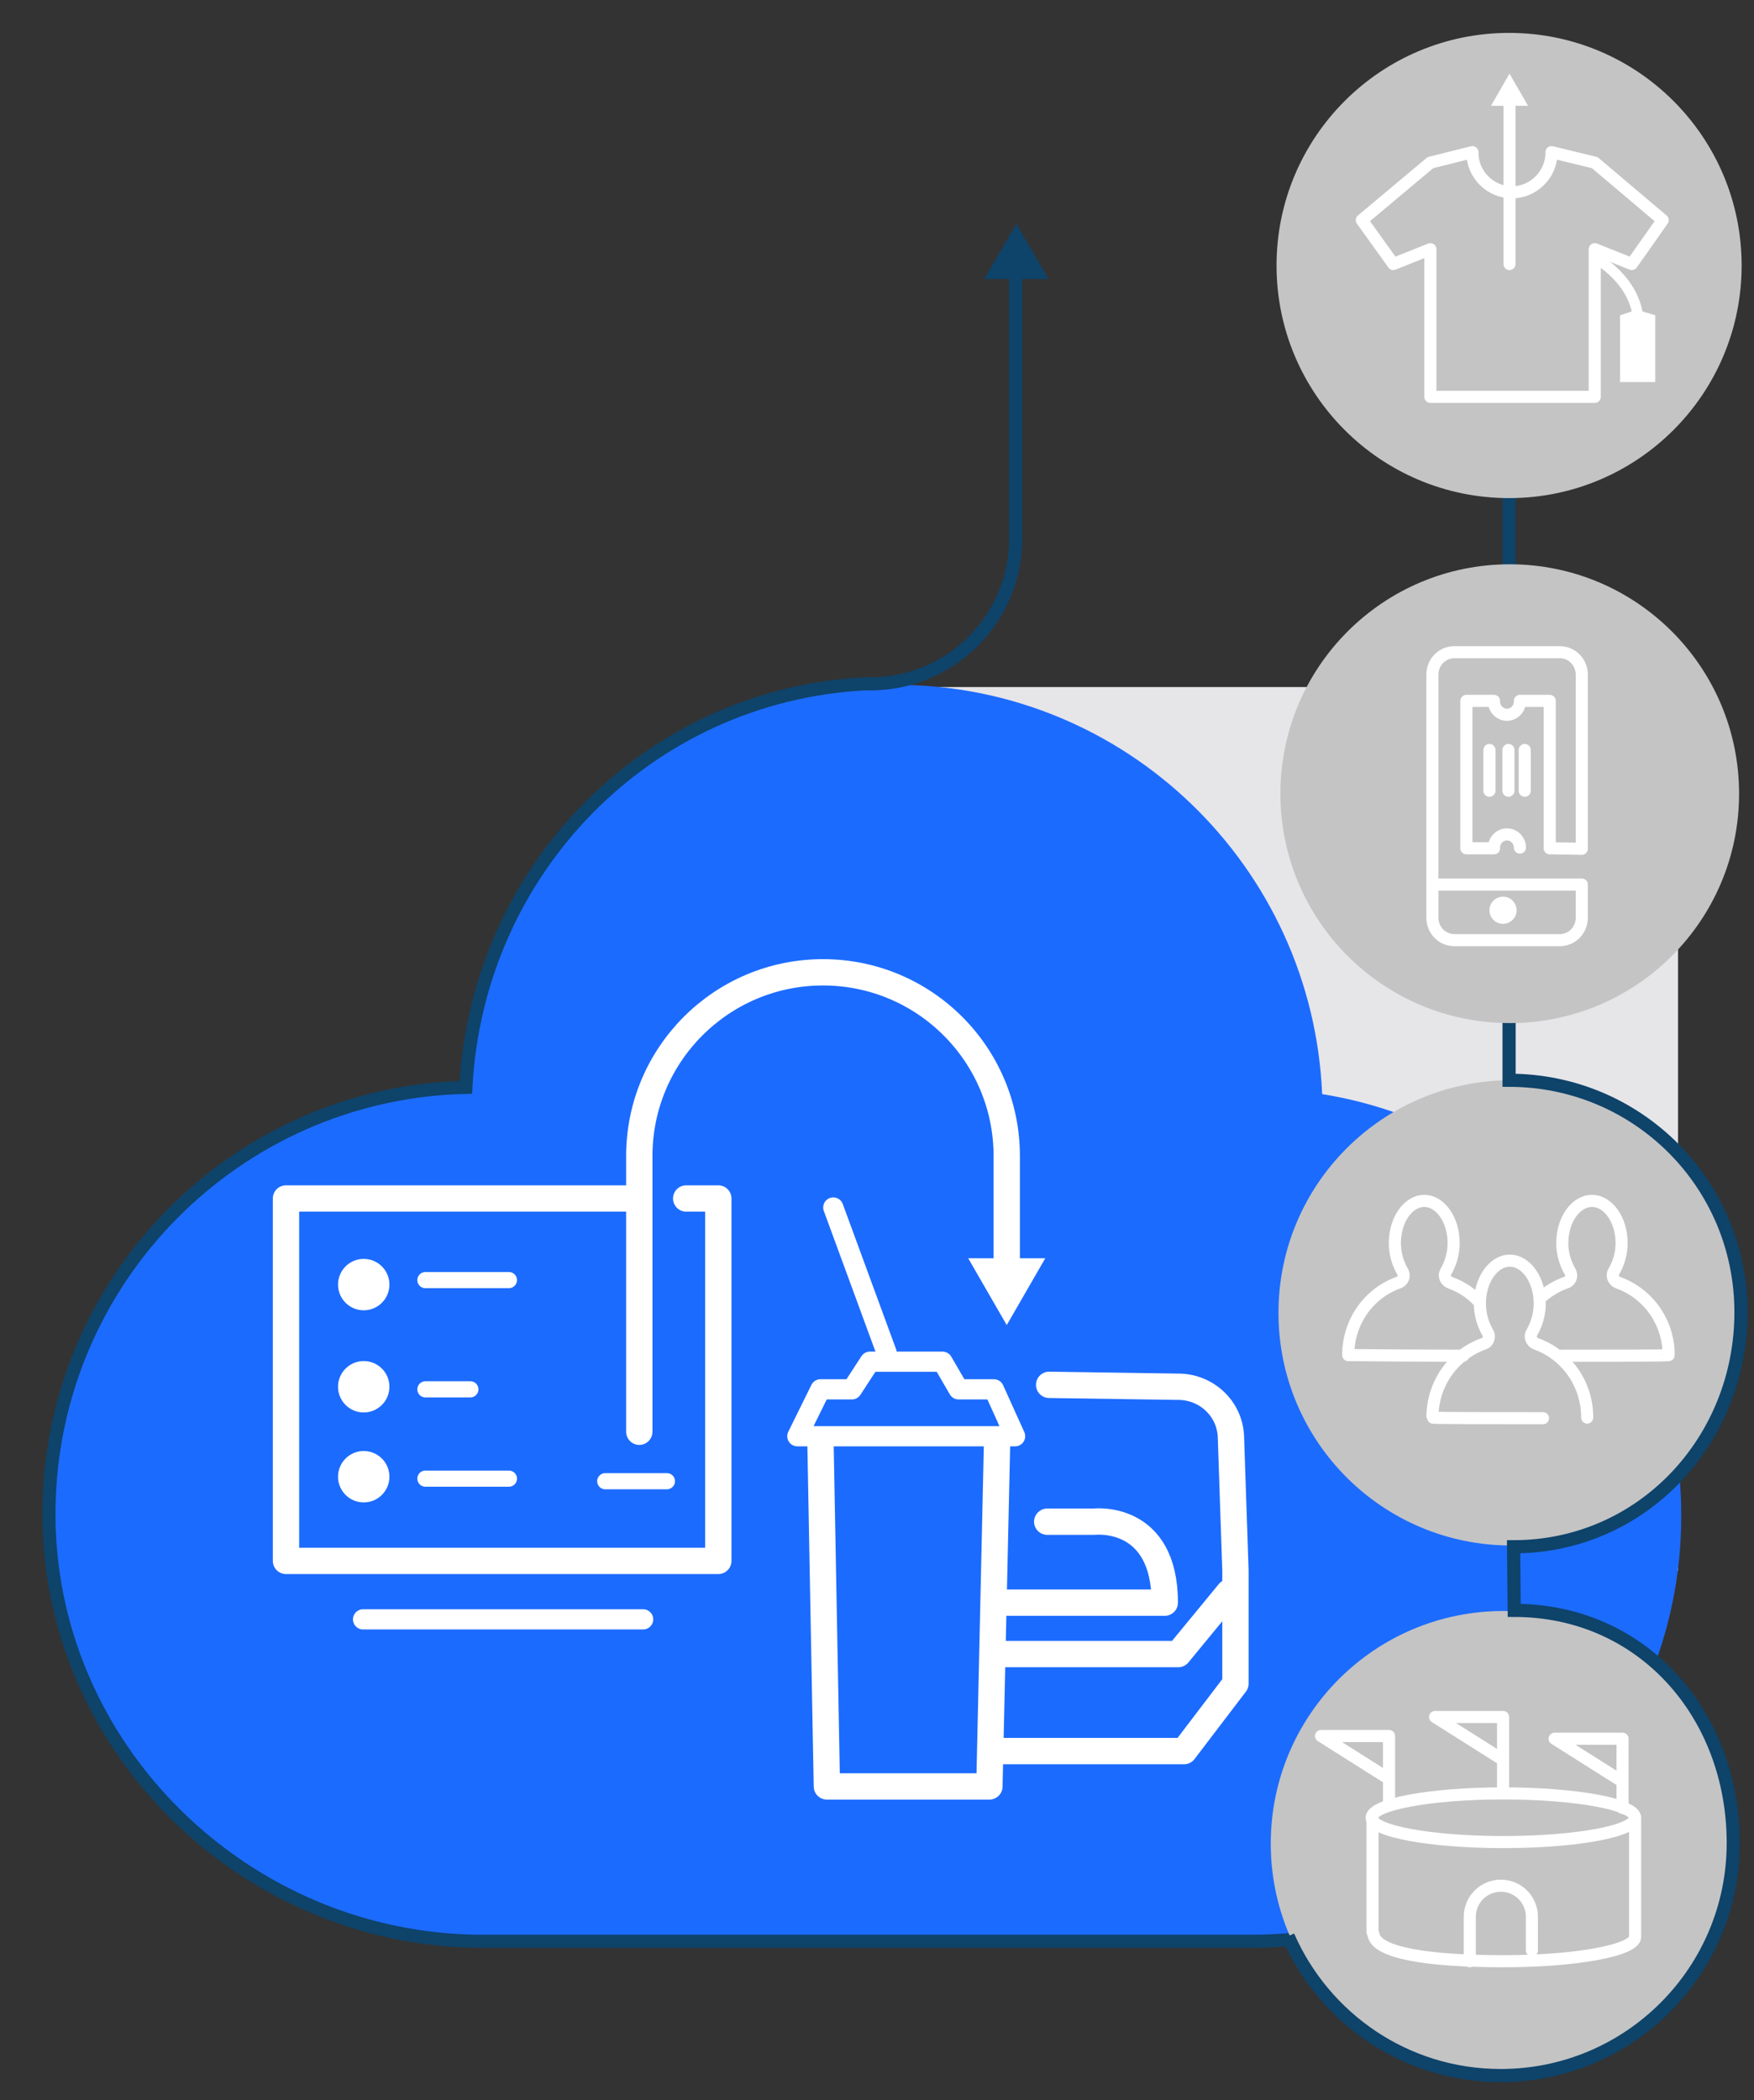 <svg width="304" height="364" viewBox="0 0 304 364" fill="none" xmlns="http://www.w3.org/2000/svg">
<rect x="0" y="0" width="304" height="364" fill="#333333" stroke="none"/>
<g clip-path="url(#clip0_155_26275)">
<g clip-path="url(#clip1_155_26275)">
<path d="M290.832 272.188L155.224 323.414V119.068H277.361C290.944 120.07 301.966 131.095 290.832 144.68V272.188Z" fill="#E6E5E8"/>
<path d="M229.152 189.619C227.482 150.197 195.082 118.682 155.224 118.682C115.699 118.682 83.411 149.64 81.296 188.728C41.215 189.73 8.927 222.47 8.927 262.782C8.927 303.652 42.105 336.837 82.966 336.837C112.804 336.837 187.623 336.837 217.35 336.837C258.211 336.837 291.389 303.652 291.389 262.782C291.5 225.922 264.446 195.298 229.152 189.619Z" fill="#1C6BFF"/>
<path d="M230.708 335.218C226.255 335.997 221.69 336.443 217.014 336.443H83.632C42.437 336.443 8.034 302.7 8.479 261.608C8.925 221.63 40.99 189.336 80.737 188.445C82.741 150.694 112.246 120.515 149.878 118.51C149.989 118.51 150.434 118.51 151.102 118.51C164.908 118.399 176.042 107.152 176.042 93.343V46.794" stroke="#0E436A" stroke-width="2.281" stroke-miterlimit="10"/>
<path d="M181.721 48.353L176.154 38.776L170.587 48.353H181.721Z" fill="#0E436A"/>
<path d="M261.886 267.845C284.145 267.845 302.19 249.796 302.19 227.532C302.19 205.268 284.145 187.22 261.886 187.22C239.626 187.22 221.582 205.268 221.582 227.532C221.582 249.796 239.626 267.845 261.886 267.845Z" fill="#C4C4C4"/>
<path d="M260.551 359.828C282.81 359.828 300.855 341.779 300.855 319.516C300.855 297.252 282.81 279.203 260.551 279.203C238.291 279.203 220.247 297.252 220.247 319.516C220.247 341.779 238.291 359.828 260.551 359.828Z" fill="#C4C4C4"/>
<path d="M223.25 335.551C229.485 349.805 243.625 359.716 260.103 359.716C282.371 359.716 300.407 341.676 300.407 319.404C300.407 297.132 284.709 279.091 262.441 279.091L262.33 268.067C284.597 268.067 301.743 249.692 301.743 227.42C301.743 205.148 283.818 187.219 261.55 187.219V23.186" stroke="#0E436A" stroke-width="2.281" stroke-miterlimit="10"/>
<path d="M261.665 177.309C283.617 177.309 301.413 159.509 301.413 137.553C301.413 115.597 283.617 97.797 261.665 97.797C239.713 97.797 221.918 115.597 221.918 137.553C221.918 159.509 239.713 177.309 261.665 177.309Z" fill="#C4C4C4"/>
<path d="M267.087 224.856C268.316 223.734 269.881 222.835 271.445 222.274C272.227 222.049 272.562 221.039 272.115 220.365C271.333 219.018 270.774 217.334 270.774 215.425C270.774 211.384 273.12 208.128 275.914 208.128C278.707 208.128 281.053 211.384 281.053 215.425C281.053 217.334 280.494 219.018 279.712 220.365C279.265 221.039 279.6 221.937 280.383 222.274C285.522 224.07 289.209 229.01 289.209 234.849C289.209 234.961 278.483 234.961 270.663 234.961" stroke="white" stroke-width="2.096" stroke-miterlimit="10" stroke-linecap="round" stroke-linejoin="round"/>
<path d="M253.604 234.961C245.741 234.961 233.669 234.849 233.669 234.849C233.669 229.01 237.324 224.07 242.418 222.274C243.194 222.049 243.526 221.039 243.083 220.365C242.308 219.018 241.754 217.334 241.754 215.425C241.754 211.384 244.079 208.128 246.848 208.128C249.617 208.128 251.942 211.384 251.942 215.425C251.942 217.334 251.389 219.018 250.613 220.365C250.17 221.039 250.503 221.937 251.278 222.274C253.161 222.948 254.933 224.07 256.261 225.53" stroke="white" stroke-width="2.096" stroke-miterlimit="10" stroke-linecap="round" stroke-linejoin="round"/>
<path d="M267.424 245.788C259.646 245.788 248.261 245.788 248.261 245.674C248.261 239.733 251.981 234.707 257.166 232.879C257.955 232.65 258.294 231.622 257.843 230.937C257.054 229.566 256.49 227.852 256.49 225.91C256.49 221.797 258.857 218.484 261.675 218.484C264.493 218.484 266.861 221.797 266.861 225.91C266.861 227.852 266.297 229.566 265.508 230.937C265.057 231.622 265.395 232.536 266.184 232.879C271.369 234.707 275.089 239.733 275.089 245.674" stroke="white" stroke-width="2.096" stroke-miterlimit="10" stroke-linecap="round" stroke-linejoin="round"/>
<path d="M261.552 86.327C283.811 86.327 301.856 68.278 301.856 46.015C301.856 23.751 283.811 5.702 261.552 5.702C239.293 5.702 221.248 23.751 221.248 46.015C221.248 68.278 239.293 86.327 261.552 86.327Z" fill="#C4C4C4"/>
<path d="M288.178 38.15L276.398 28.188L268.902 26.367V26.474C268.902 30.223 265.797 33.33 262.049 33.33C258.3 33.33 255.195 30.223 255.195 26.474V26.367L247.913 28.188L236.026 38.15L241.487 45.754L247.913 43.184V68.783H276.398V43.184L282.824 45.754L288.178 38.15Z" stroke="white" stroke-width="2.096" stroke-miterlimit="10" stroke-linecap="round" stroke-linejoin="round"/>
<path d="M261.622 45.754C261.622 45.005 261.622 26.26 261.622 17.37" stroke="white" stroke-width="2.096" stroke-linecap="round" stroke-linejoin="round"/>
<path d="M264.836 18.334L261.624 12.764L258.411 18.334H264.836Z" fill="white"/>
<path d="M286.89 66.213H280.786V54.645L283.678 53.681L286.89 54.645V66.213Z" fill="white"/>
<path d="M276.395 44.683C276.395 44.683 283.891 48.539 283.998 56.251" stroke="white" stroke-width="1.823" stroke-miterlimit="10"/>
<path d="M108.91 207.709H49.567V270.516H124.497V207.709H118.93" stroke="white" stroke-width="4.562" stroke-miterlimit="10" stroke-linecap="round" stroke-linejoin="round"/>
<path d="M62.925 280.65H111.468" stroke="white" stroke-width="3.499" stroke-miterlimit="10" stroke-linecap="round" stroke-linejoin="round"/>
<path d="M63.04 227.086C65.5 227.086 67.494 225.092 67.494 222.631C67.494 220.171 65.5 218.177 63.04 218.177C60.581 218.177 58.587 220.171 58.587 222.631C58.587 225.092 60.581 227.086 63.04 227.086Z" fill="white"/>
<path d="M63.04 244.792C65.5 244.792 67.494 242.798 67.494 240.338C67.494 237.878 65.5 235.884 63.04 235.884C60.581 235.884 58.587 237.878 58.587 240.338C58.587 242.798 60.581 244.792 63.04 244.792Z" fill="white"/>
<path d="M63.04 260.382C65.5 260.382 67.494 258.388 67.494 255.928C67.494 253.468 65.5 251.474 63.04 251.474C60.581 251.474 58.587 253.468 58.587 255.928C58.587 258.388 60.581 260.382 63.04 260.382Z" fill="white"/>
<path d="M73.729 221.852H88.203" stroke="white" stroke-width="2.799" stroke-miterlimit="10" stroke-linecap="round" stroke-linejoin="round"/>
<path d="M73.729 240.784H81.523" stroke="white" stroke-width="2.799" stroke-miterlimit="10" stroke-linecap="round" stroke-linejoin="round"/>
<path d="M73.729 256.263H88.203" stroke="white" stroke-width="2.799" stroke-miterlimit="10" stroke-linecap="round" stroke-linejoin="round"/>
<path d="M104.898 256.708H115.587" stroke="white" stroke-width="2.799" stroke-miterlimit="10" stroke-linecap="round" stroke-linejoin="round"/>
<path d="M110.802 248.134V200.36C110.802 182.765 125.053 168.511 142.644 168.511C160.235 168.511 174.487 182.765 174.487 200.36V220.071" stroke="white" stroke-width="4.562" stroke-linecap="round" stroke-linejoin="round"/>
<path d="M167.806 218.066L174.486 229.648L181.167 218.066H167.806Z" fill="white"/>
<path d="M172.817 249.692L171.481 309.604H143.313L142.199 249.692" stroke="white" stroke-width="4.562" stroke-miterlimit="10" stroke-linecap="round" stroke-linejoin="round"/>
<path d="M172.262 240.784H166.138L163.355 235.995H150.773L147.656 240.784H142.201L138.192 248.913H175.936L172.262 240.784Z" stroke="white" stroke-width="3.499" stroke-miterlimit="10" stroke-linecap="round" stroke-linejoin="round"/>
<path d="M173.153 303.48H205.218L214.125 291.787V272.188L213.346 249.136C213.234 244.237 209.226 240.45 204.439 240.339L181.837 240.005" stroke="white" stroke-width="4.562" stroke-miterlimit="10" stroke-linecap="round" stroke-linejoin="round"/>
<path d="M144.425 209.269L153.666 234.437" stroke="white" stroke-width="3.499" stroke-miterlimit="10" stroke-linecap="round" stroke-linejoin="round"/>
<path d="M213.009 275.973L204.213 286.663H173.707" stroke="white" stroke-width="4.562" stroke-miterlimit="10" stroke-linecap="round" stroke-linejoin="round"/>
<path d="M181.503 263.724H189.63C189.63 263.724 201.877 262.276 201.877 277.755H172.596" stroke="white" stroke-width="4.562" stroke-miterlimit="10" stroke-linecap="round" stroke-linejoin="round"/>
<path d="M260.563 319.249C273.171 319.249 283.391 317.361 283.391 315.032C283.391 312.703 273.171 310.814 260.563 310.814C247.956 310.814 237.736 312.703 237.736 315.032C237.736 317.361 247.956 319.249 260.563 319.249Z" stroke="white" stroke-width="2.096" stroke-miterlimit="10" stroke-linecap="round" stroke-linejoin="round"/>
<path d="M237.881 334.861V315.03" stroke="white" stroke-width="2.096" stroke-miterlimit="10" stroke-linecap="round" stroke-linejoin="round"/>
<path d="M283.39 315.03V335.681C283.39 338.008 273.212 339.898 260.562 339.898C247.913 339.898 238.347 338.55 238.04 335.169" stroke="white" stroke-width="2.096" stroke-miterlimit="10" stroke-linecap="round" stroke-linejoin="round"/>
<path d="M254.745 339.898V332.191C254.745 329.137 257.216 326.81 260.124 326.81C263.178 326.81 265.504 329.282 265.504 332.191V338.008" stroke="white" stroke-width="2.096" stroke-miterlimit="10" stroke-linecap="round" stroke-linejoin="round"/>
<path d="M240.742 312.871V300.867H228.965L240.015 307.847" stroke="white" stroke-width="2.096" stroke-miterlimit="10" stroke-linecap="round" stroke-linejoin="round"/>
<path d="M281.219 313.342V301.338H269.442L280.492 308.318" stroke="white" stroke-width="2.096" stroke-miterlimit="10" stroke-linecap="round" stroke-linejoin="round"/>
<path d="M260.51 309.576V297.572H248.733L259.783 304.552" stroke="white" stroke-width="2.096" stroke-miterlimit="10" stroke-linecap="round" stroke-linejoin="round"/>
<path d="M260.499 160.111C261.799 160.111 262.853 159.057 262.853 157.757C262.853 156.457 261.799 155.403 260.499 155.403C259.2 155.403 258.146 156.457 258.146 157.757C258.146 159.057 259.2 160.111 260.499 160.111Z" fill="white"/>
<path d="M248.431 153.299H271.352H274.148V159.063C274.148 161.214 272.453 162.935 270.335 162.935H252.074C249.956 162.935 248.261 161.214 248.261 159.063V116.906C248.261 114.755 249.956 113.035 252.074 113.035H270.335C272.453 113.035 274.148 114.755 274.148 116.906V121.423V147.104L268.598 147.018V121.466H263.429C263.429 121.509 263.429 121.552 263.429 121.595C263.429 122.843 262.412 123.875 261.183 123.875C259.955 123.875 258.938 122.843 258.938 121.595C258.938 121.552 258.938 121.509 258.938 121.466H254.15V147.018H258.938C258.938 146.975 258.938 146.932 258.938 146.889C258.938 145.642 259.955 144.609 261.183 144.609C262.412 144.609 263.429 145.642 263.429 146.889" stroke="white" stroke-width="2.096" stroke-miterlimit="10" stroke-linecap="round" stroke-linejoin="round"/>
<path d="M258.146 129.982V137.043" stroke="white" stroke-width="2.096" stroke-miterlimit="10" stroke-linecap="round" stroke-linejoin="round"/>
<path d="M261.44 129.982V137.043" stroke="white" stroke-width="2.096" stroke-miterlimit="10" stroke-linecap="round" stroke-linejoin="round"/>
<path d="M264.264 129.982V137.043" stroke="white" stroke-width="2.096" stroke-miterlimit="10" stroke-linecap="round" stroke-linejoin="round"/>
</g>
</g>
<defs>
<clipPath id="clip0_155_26275">
<rect width="302.72" height="363.677" fill="white" transform="translate(0.64)"/>
</clipPath>
<clipPath id="clip1_155_26275">
<rect width="322.878" height="358.246" fill="white" transform="translate(-20.02 5.702)"/>
</clipPath>
</defs>
</svg>
